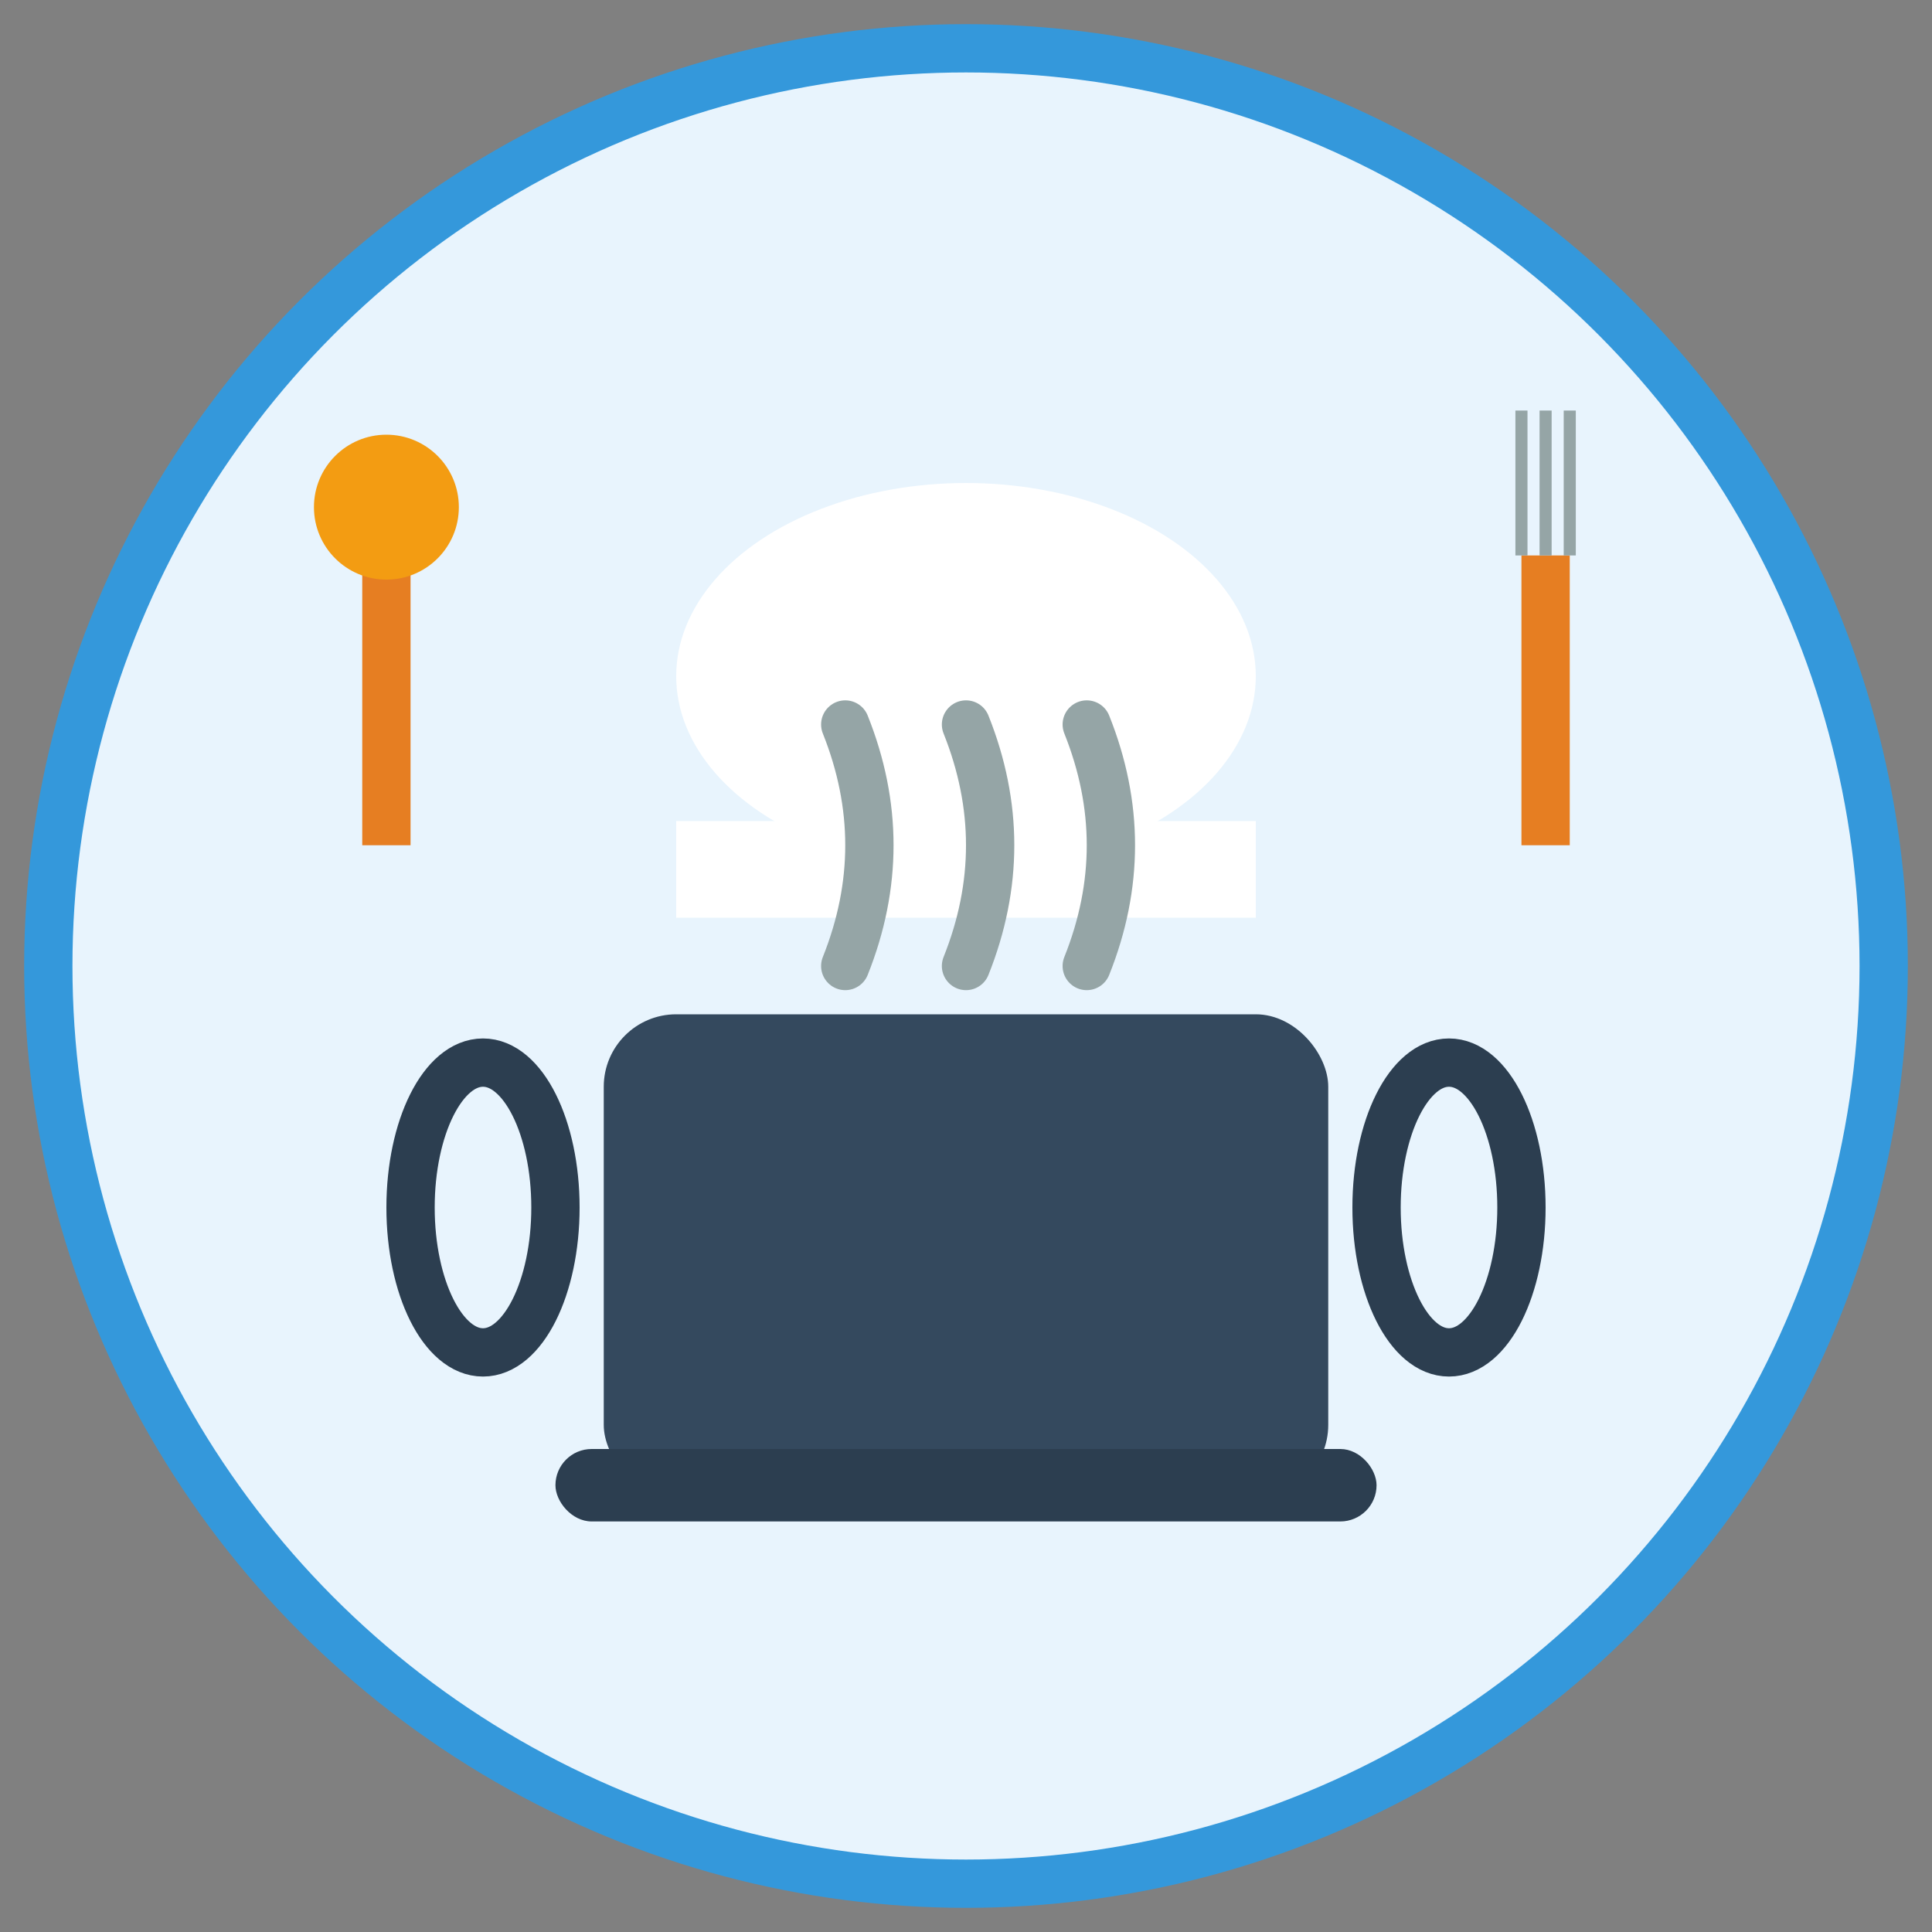 <svg width="80" height="80" viewBox="0 0 80 80" fill="none" xmlns="http://www.w3.org/2000/svg">
  <rect x="0" y="0" width="80" height="80" fill="#808080" stroke="none"/>
  <circle cx="40" cy="40" r="38" fill="#e8f4fd" stroke="#3498db" stroke-width="2"/>
  
  <!-- Chef Hat -->
  <ellipse cx="40" cy="28" rx="12" ry="8" fill="white"/>
  <rect x="28" y="34" width="24" height="4" fill="white"/>
  
  <!-- Cooking Pot -->
  <rect x="25" y="42" width="30" height="20" rx="3" fill="#34495e"/>
  <rect x="23" y="60" width="34" height="3" rx="1.5" fill="#2c3e50"/>
  
  <!-- Handles -->
  <ellipse cx="20" cy="50" rx="3" ry="6" fill="none" stroke="#2c3e50" stroke-width="2"/>
  <ellipse cx="60" cy="50" rx="3" ry="6" fill="none" stroke="#2c3e50" stroke-width="2"/>
  
  <!-- Steam -->
  <path d="M35 40 Q37 35 35 30" stroke="#95a5a6" stroke-width="2" stroke-linecap="round" fill="none"/>
  <path d="M40 40 Q42 35 40 30" stroke="#95a5a6" stroke-width="2" stroke-linecap="round" fill="none"/>
  <path d="M45 40 Q47 35 45 30" stroke="#95a5a6" stroke-width="2" stroke-linecap="round" fill="none"/>
  
  <!-- Utensils -->
  <g transform="translate(15, 15)">
    <rect x="0" y="8" width="2" height="12" fill="#e67e22"/>
    <circle cx="1" cy="6" r="3" fill="#f39c12"/>
  </g>
  
  <g transform="translate(63, 15)">
    <rect x="0" y="8" width="2" height="12" fill="#e67e22"/>
    <path d="M0 2 L0 8 M2 2 L2 8 M1 2 L1 8" stroke="#95a5a6" stroke-width="0.5"/>
  </g>
</svg>

